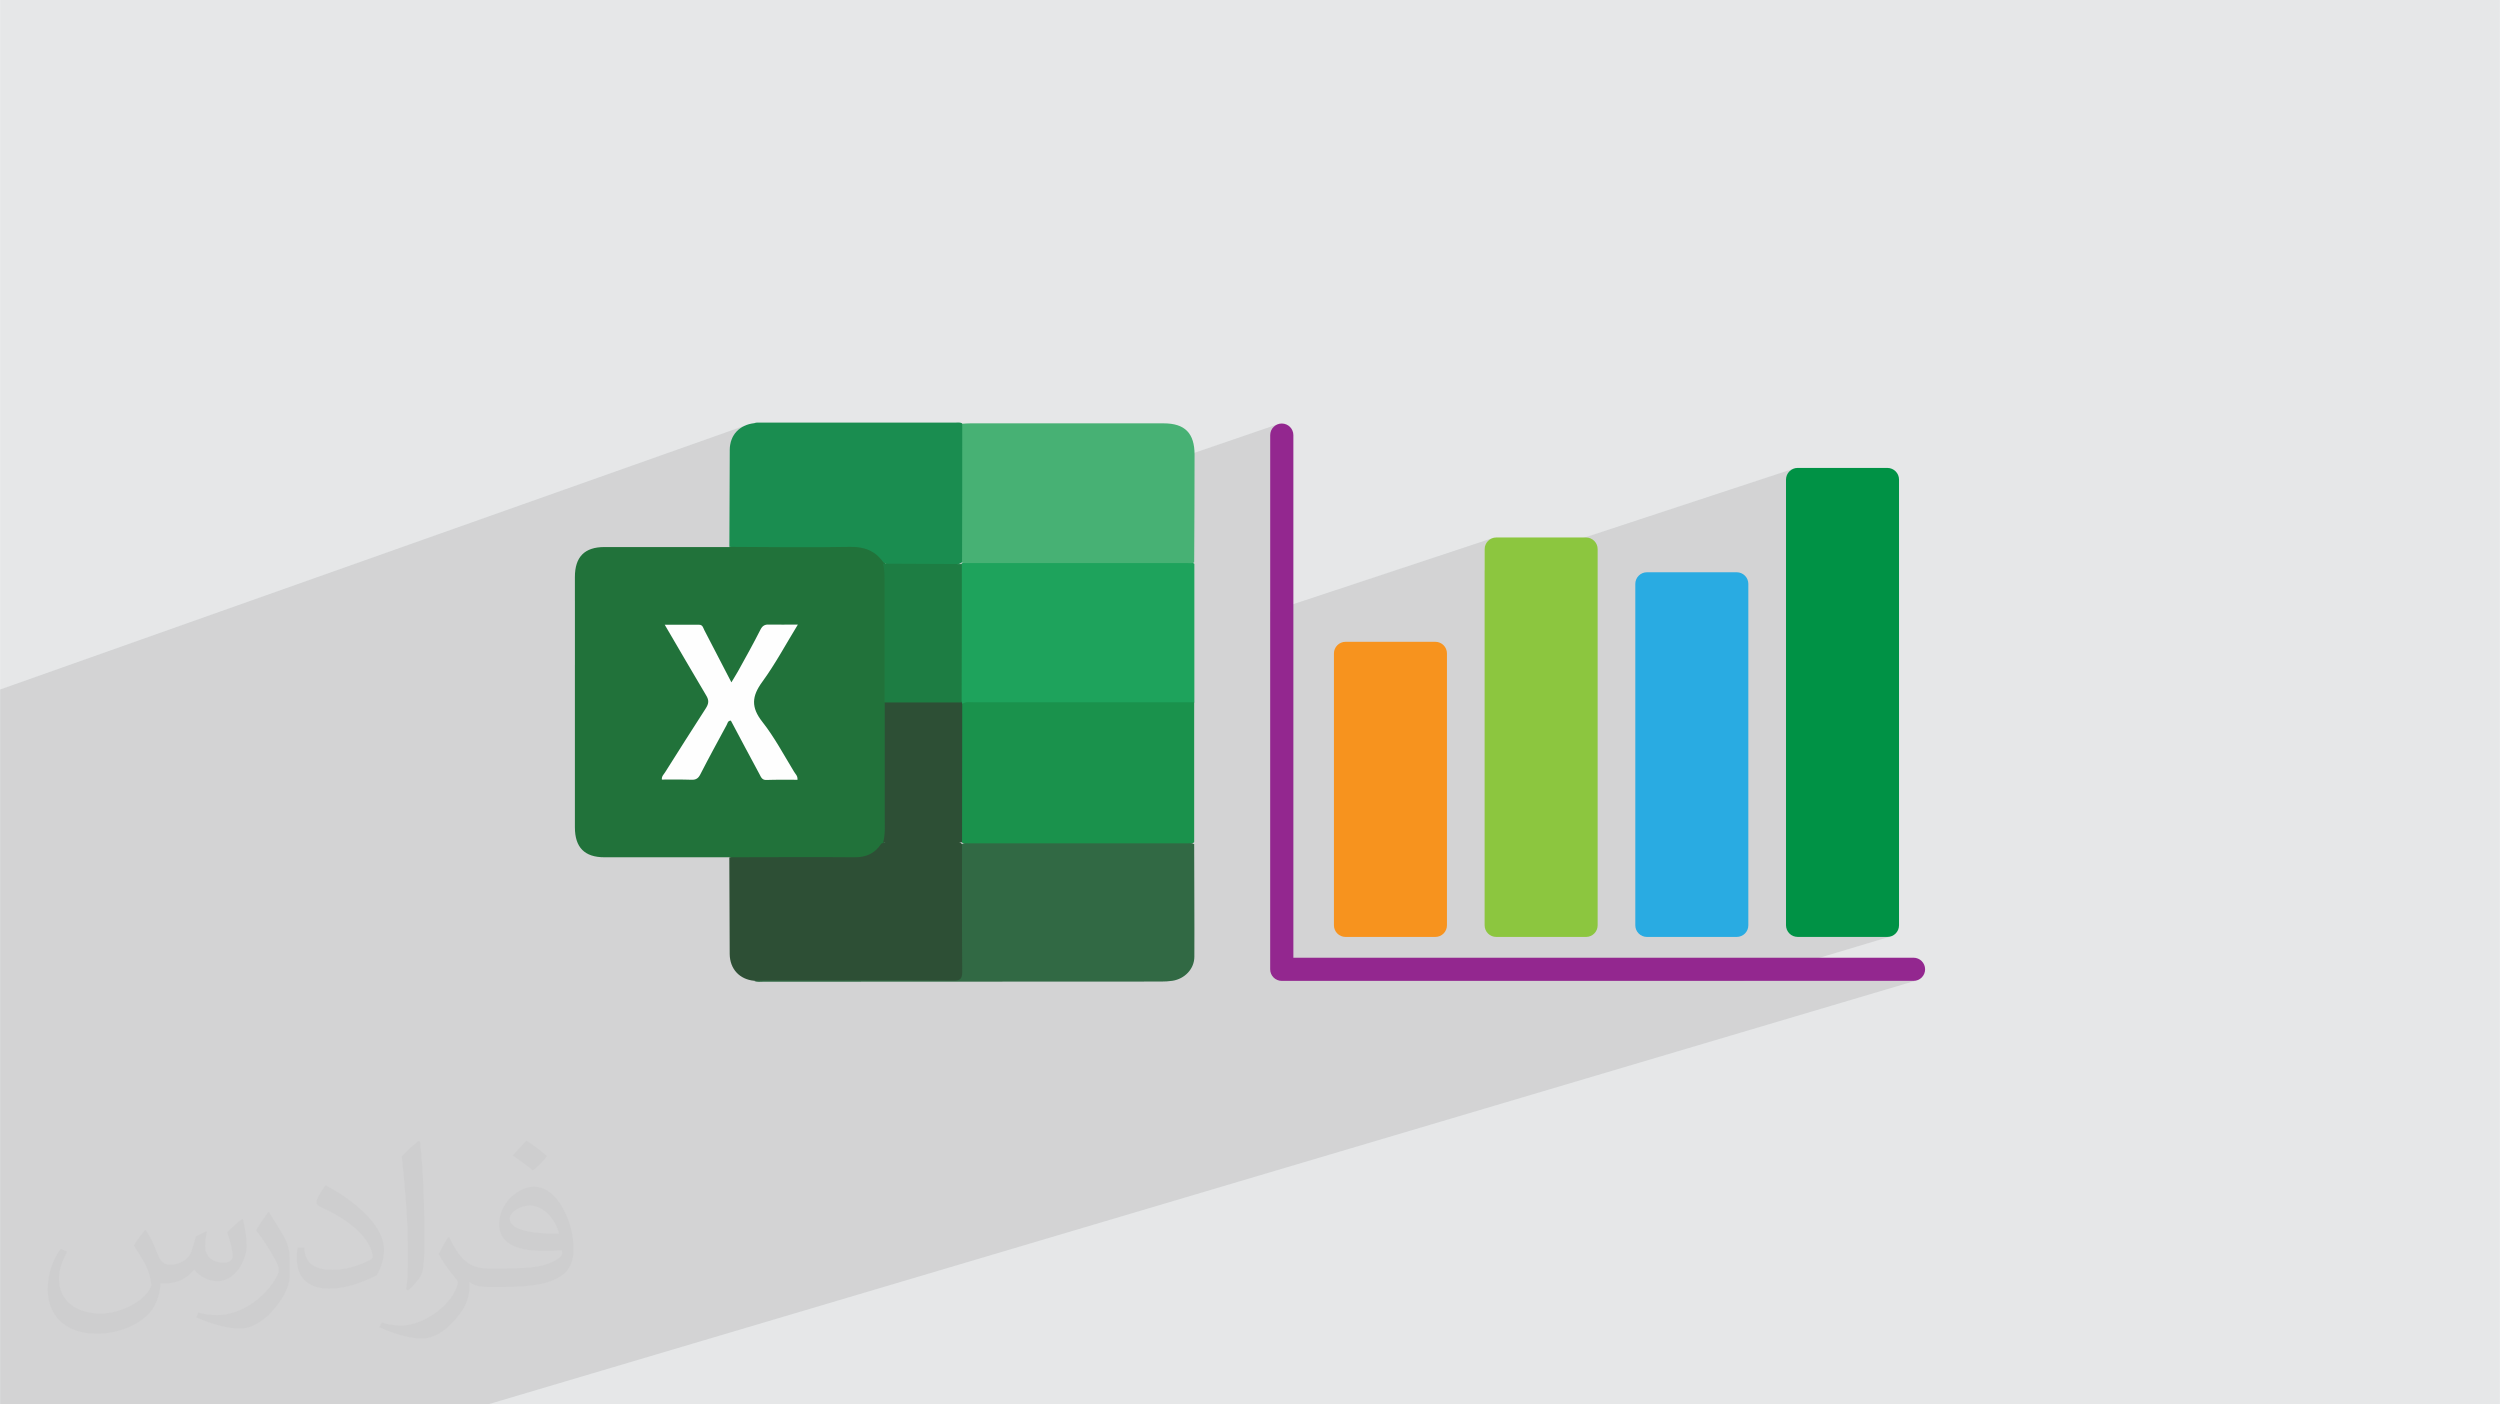<?xml version="1.0" encoding="UTF-8"?>
<!DOCTYPE svg PUBLIC "-//W3C//DTD SVG 1.0//EN" "http://www.w3.org/TR/2001/REC-SVG-20010904/DTD/svg10.dtd">
<!-- Creator: CorelDRAW -->
<svg xmlns="http://www.w3.org/2000/svg" xml:space="preserve" width="3.708in" height="2.083in" version="1.0" style="shape-rendering:geometricPrecision; text-rendering:geometricPrecision; image-rendering:optimizeQuality; fill-rule:evenodd; clip-rule:evenodd"
viewBox="0 0 3702.73 2080.18"
 xmlns:xlink="http://www.w3.org/1999/xlink"
 xmlns:xodm="http://www.corel.com/coreldraw/odm/2003">
 <defs>
  <style type="text/css">
   <![CDATA[
    .fil9 {fill:#1A8D50}
    .fil5 {fill:#1A924C}
    .fil11 {fill:#1D7D43}
    .fil7 {fill:#1EA35C}
    .fil4 {fill:#21723A}
    .fil10 {fill:#2D4F35}
    .fil6 {fill:#316944}
    .fil8 {fill:#47B174}
    .fil0 {fill:#E6E7E8}
    .fil12 {fill:#FEFEFE}
    .fil3 {fill:white}
    .fil17 {fill:#009245;fill-rule:nonzero}
    .fil16 {fill:#29ABE2;fill-rule:nonzero}
    .fil15 {fill:#8CC63F;fill-rule:nonzero}
    .fil13 {fill:#93278F;fill-rule:nonzero}
    .fil14 {fill:#F7931E;fill-rule:nonzero}
    .fil2 {fill:#373435;fill-opacity:0.031}
    .fil1 {fill:#2B2A29;fill-opacity:0.102}
   ]]>
  </style>
 </defs>
 <g id="Layer_x0020_1">
  <polygon class="fil0" points="-0,0 3702.73,0 3702.73,2080.18 -0,2080.18 "/>
  <polygon class="fil1" points="298.51,2080.18 285.9,2080.18 283.82,2080.18 163.09,2080.18 96.46,2080.18 83.41,2080.18 81.32,2080.18 -0,2080.18 -0,2068.08 -0,2047.66 -0,2043.48 -0,2042.83 -0,2038.23 -0,2017.53 -0,2005.22 -0,1992.22 -0,1991.83 -0,1988.04 -0,1984.57 -0,1814.12 -0,1813.57 -0,1813.38 -0,1813.37 -0,1813.36 -0,1813.36 -0,1813.35 -0,1809.04 -0,1808.84 -0,1808.73 -0,1760.04 -0,1710.64 -0,1710.5 -0,1710.47 -0,1708.58 -0,1707.95 -0,1707.51 -0,1653.71 -0,1642.54 -0,1623.44 -0,1623.2 -0,1623.2 -0,1623.19 -0,1623.11 -0,1622.67 -0,1619.22 -0,1619.05 -0,1619.03 -0,1619.03 -0,1619.02 -0,1619.02 -0,1614.8 -0,1603.45 -0,1580.62 -0,1569.58 -0,1564.97 -0,1540.73 -0,1529.51 -0,1508.33 -0,1340.98 -0,1320.6 -0,1319.99 -0,1319.55 -0,1319.36 -0,1319.33 -0,1318.84 -0,1318.66 -0,1318.48 -0,1288.3 -0,1283.98 -0,1283.88 -0,1277.03 -0,1185.08 -0,1184.95 -0,1184.73 -0,1151.32 -0,1125.84 -0,1125.83 -0,1125.83 -0,1125.82 -0,1125.81 -0,1119.48 -0,1047.89 -0,1021.31 1109.21,628.33 1102.15,630.95 1095.97,634.6 1090.75,639.23 1086.55,644.78 1083.43,651.18 1081.47,658.37 1080.73,666.3 1080.71,670.8 1080.68,675.31 1080.66,679.81 1080.64,684.32 1080.62,688.82 1080.6,693.32 1080.58,697.82 1080.56,702.31 1080.55,706.81 1080.53,711.31 1080.52,715.8 1080.5,720.29 1080.49,724.78 1080.47,729.27 1080.46,733.76 1080.45,738.25 1080.44,742.74 1080.42,747.23 1080.42,748.13 1425.13,627.63 1425.13,627.64 1425.13,627.64 1425.13,627.65 1425.13,627.66 1425.13,627.66 1425.13,627.66 1080.42,748.17 1080.41,751.72 1080.39,756.2 1080.38,760.69 1080.36,765.17 1080.35,769.66 1080.33,774.14 1080.31,778.63 1080.3,783.11 1080.28,787.6 1080.26,792.08 1080.23,796.56 1080.22,801.04 1080.19,805.53 1080.16,810.01 1080.84,810.01 1080.43,810.29 851.4,889.73 851.4,892.66 851.4,898.1 851.4,903.53 851.4,908.96 851.4,914.4 851.4,919.83 851.4,925.26 851.4,930.7 851.4,936.13 851.4,941.57 851.4,947.01 851.4,952.44 851.4,957.88 851.4,963.31 851.4,968.74 851.4,974.17 851.4,979.61 851.4,985.04 851.4,985.22 1891.75,628.66 1888.83,630.25 1886.29,632.34 1884.19,634.89 1882.61,637.8 1881.61,641.03 1881.26,644.48 1881.26,906.2 2209.4,797.48 2206.48,799.07 2203.94,801.17 2201.84,803.71 2200.25,806.63 2199.24,809.84 2198.89,813.29 2198.89,845.02 2655.79,694.46 2652.88,696.05 2650.33,698.15 2648.23,700.69 2646.65,703.61 2645.64,706.83 2645.29,710.28 2645.29,1370.6 2645.64,1374.05 2646.65,1377.27 2648.23,1380.18 2650.33,1382.73 2652.88,1384.82 2655.79,1386.41 2659.01,1387.42 2662.46,1387.77 2795.52,1387.78 2798.97,1387.43 2580.68,1452.88 2834.15,1452.88 2837.61,1452.53 722.53,2080.18 720.44,2080.18 488.43,2080.18 486.36,2080.18 365.61,2080.18 "/>
  <path class="fil2" d="M215.96 1821.93c7.07,10.71 11.65,21.01 16.13,32.45 3.33,6.66 5.09,18.93 20.7,18.93 4.57,0 11.13,-1.35 16.95,-4.57 6.55,-3.44 11.54,-8.64 14.15,-16.53l6.24 -21.01 15.19 -7.49 1.04 1.04c-2.08,7.91 -2.59,15.5 -2.59,21.43 0,17.57 15.19,24.23 27.25,24.23 7.07,0 13.42,-3.44 13.42,-9.89 0,-8.32 -3.53,-22.47 -8.12,-35.16 7.07,-7.07 14.15,-14.15 22.26,-19.87l1.25 0.63c3.53,14.98 5.51,29.75 5.51,39.63 0,9.67 -4.27,20.39 -7.8,27.36 -7.28,13.73 -20.18,24.65 -35.78,24.65 -11.85,0 -25.06,-5.93 -34.12,-16.95l-0.52 0c-8.53,10.61 -21.74,20.18 -42.86,20.18l-6.55 0c-1.04,13.94 -4.05,23.81 -8.64,32.66 -12.58,24.54 -49.92,41.92 -85.08,41.92 -48.89,0 -73.43,-28.19 -73.43,-65.73 0,-23.19 7.59,-44.72 19.24,-60.01l9.56 3.95c-7.28,13.94 -12.17,27.04 -12.17,39.94 0,35.16 28.61,51.9 61.58,51.9 30.58,0 68.44,-19.45 75.31,-42.02 -2.59,-24.65 -11.85,-36.19 -26,-58.66 4.27,-7.49 9.78,-14.98 16.64,-22.98l1.25 0 0 0 0 0 -0.01 -0.04zm563.83 -132.3c10.3,6.45 20.39,14.04 30.27,22.78 -5.51,7.8 -12.38,14.88 -20.91,21.12 -9.89,-8.01 -19.76,-14.88 -29.86,-22.16 6.86,-7.7 13.63,-15.08 20.49,-21.74l0 0 0 0 0 0 0 0 0 0 0.01 0zm5.3 96.11c-16.64,0 -30.27,10.92 -30.27,19.03 0,17.38 33.28,22.78 73.12,22.56 -4.99,-20.39 -22.47,-41.61 -42.86,-41.61l0 0.01zm-37.35 92.99c21.64,0 40.57,-0.63 55.02,-4.27 16.13,-4.05 29.75,-12.17 29.75,-17.78 0,-1.46 0,-3.22 -0.52,-4.68 -9.05,0.83 -19.45,0.83 -28.5,0.83 -29.33,0 -51.79,-6.66 -60.64,-23.09 -2.19,-4.57 -3.74,-9.67 -3.74,-15.5 0,-15.92 6.86,-31.41 18.93,-42.13 10.08,-8.84 21.22,-14.35 32.55,-14.35 20.49,0 36.81,16.44 48.26,42.34 6.24,14.15 10.5,30.47 10.5,51.07 0,13.73 -3.74,25.27 -12.27,33.8 -15.92,15.4 -45.24,21.22 -90.17,21.22l-20.39 0 0 0 -5.3 0c-11.13,0 -19.14,-1.98 -25.48,-6.86l-1.04 0c0.31,2.59 0.52,5.09 0.52,7.49 0,10.08 -3.33,22.98 -10.08,33.28 -19.97,29.64 -41.61,42.53 -60.33,42.53 -18.93,0 -42.13,-7.28 -63.03,-16.75l3.74 -7.28c6.76,2.81 16.13,4.68 29.02,4.68 33.8,0 78.21,-32.45 83.72,-64.17 -1.25,-2.59 -3.53,-6.03 -6.76,-9.67 -9.89,-11.75 -16.13,-21.53 -21.95,-31.82 4.99,-9.89 9.56,-17.78 13.83,-24.96l1.77 -0.21c14.46,29.44 27.56,46.28 56.78,46.28l4.57 0 0 0 21.22 0 0 0 0 0 0 0 0 0 0 0 0.04 0zm-146.45 31.1c2.5,-13.52 2.7,-28.7 2.7,-42.86l0 -21.01c0,-39.21 -4.99,-96.2 -9.05,-133.34 7.07,-7.59 16.95,-16.53 24.75,-22.56l2.29 0.63c5.3,46.7 6.55,100.79 6.55,150.81 0,13.11 -0.52,25.9 -1.77,35.26 -0.73,11.85 -7.59,20.8 -22.26,34.53l-3.22 -1.46zm-150.71 -61.89c0.73,18.41 9.78,32.87 41.4,32.87 19.66,0 36.3,-5.09 54.71,-13.83 3.33,-1.46 5.09,-3.44 5.09,-5.09 0,-11.54 -8.84,-26.83 -23.71,-40.77 -14.46,-13.11 -33.6,-24.65 -51.48,-32.35 -6.14,-2.59 -8.12,-5.3 -8.12,-7.91 0,-5.3 7.07,-16.44 12.9,-24.44l1.98 -0.21c20.49,10.71 43.38,26.63 60.33,44.3 15.4,16.33 24.96,32.87 24.96,50.86 0,13.31 -4.05,25.79 -10.61,37.44 -22.47,11.33 -46.39,19.97 -70.1,19.97 -28.81,0 -48.47,-13.52 -48.47,-45.24 0,-3.44 0,-8.73 1.25,-15.61l9.89 0 0 0 0 0 0 0 0 0 0 0 -0.01 0zm-52.11 -52.32l17.89 28.92c6.55,10.71 12.69,22.37 12.69,40.77l0 23.5c0,19.03 -12.17,39.42 -31.82,59.6 -15.4,13.63 -29.02,19.45 -41.61,19.45 -18.72,0 -40.15,-5.82 -64.9,-16.44l2.81 -7.28c7.8,2.08 16.84,3.84 27.98,3.84 35.58,-0.21 71.97,-26.21 88.61,-57.93 1.98,-3.64 2.7,-7.07 2.7,-9.47 0,-3.64 -1.98,-7.7 -3.53,-11.33 -9.05,-17.05 -19.14,-32.66 -30.27,-47.12 5.82,-9.16 11.65,-17.99 17.99,-26.73l1.46 0.21 0 0 0 0 0 0 0 0 0 0 -0.01 0z"/>
  <g id="_2554038880096">
   <path class="fil3" d="M964.75 1137.32c-6.3,-19.87 -10.98,-28.73 -21.26,-43.99l-20.96 -26.91c-2.98,-3.78 -3.37,-5.42 -7.6,-8.45 -3.65,2.24 -55.62,63.09 -58.25,68.99l50.82 53.83c8.5,-3.48 47.16,-37.92 57.25,-43.47l-0 0z"/>
   <path class="fil4" d="M1080.43 1269.79c-61.84,0 -123.39,0 -185.22,0 -29.49,0 -43.8,-14.6 -43.8,-44.37 0,-57.81 0,-115.93 0,-173.79l0 -23.18c0,-57.81 0,-115.94 0,-173.78 0,-29.79 14.31,-44.39 43.8,-44.39 61.82,0 123.39,0 185.22,0 5.44,-3.73 11.46,-3.43 17.47,-3.43 56.4,0 112.5,0.28 168.9,-0.28 19.48,0 33.5,7.72 42.96,24.34 0.56,1.41 1.15,2.84 1.71,4.58 2.01,4.86 2.84,10.32 2.84,15.47 0,62.98 0.57,125.95 -0.28,188.67 0.56,62.69 0.28,125.7 0.28,188.38 0,6 -0.86,12.03 -3.45,17.75 -0.56,2.29 -2.01,4.3 -3.14,6.32 -10.03,14.6 -23.76,20.89 -41.52,20.89 -56.1,-0.28 -112.22,0 -168.34,-0.28 -6,0 -12.32,0.28 -17.45,-3.45l0 0.55 0.02 0.02 0.01 0.04 0 -0.02 0.01 -0.04 0 -0.02 -0.01 0.01z"/>
   <path class="fil5" d="M1768.67 1040.18c0,68.99 0,138.27 0,207.26 -4.28,4.01 -9.73,3.42 -14.89,3.42 -104.48,0 -209.27,0 -313.75,0 -5.16,0 -10.59,0.57 -15.19,-2.84 -4.29,-5.16 -3.71,-11.47 -3.71,-17.47 0,-57.56 0,-115.37 0,-172.91 0,-5.16 0,-10.6 2.57,-15.44 6.01,-7.44 14.61,-6.01 22.62,-6.01 68.13,-0.28 136.28,0 204.41,0 33.21,0 66.42,0 99.91,0 6.31,0 13.15,-0.86 18.6,4.01l-0.55 0 -0.02 -0.02 0 -0.02 0 0.02 0 -0.02 0 0 -0.01 0.02 0 -0z"/>
   <path class="fil6" d="M1768.67 1250.03c0,55.52 0.56,111.37 0.28,166.91 0,18.32 -14.31,32.91 -32.35,35.78 -5.44,0.86 -11.46,1.16 -16.89,1.16 -196.4,0 -393.09,0.28 -589.45,0.28 -4.28,0 -8.86,0.86 -13.15,-1.15 6,-6 13.74,-4.29 20.89,-4.29 87.31,0 174.36,0 261.67,0 21.19,0 21.19,0 21.19,-21.47 0,-52.39 0,-104.77 0,-157.16 0,-6.87 -1.16,-14.03 3.73,-19.76 3.43,-2.01 7.15,-1.16 10.59,-1.16 107.64,0 215.01,0 322.65,0 3.71,0 7.44,-0.86 10.61,1.16l0.26 -0.28 0 0 0 0 0 -0.01 0 -0.02 -0.01 0.01 -0.01 -0.01z"/>
   <path class="fil7" d="M1768.67 1040.18c-109.09,0 -217.86,0 -326.94,0 -5.72,0 -11.46,-1.16 -16.62,2.29 -1.43,-1.15 -2.3,-2.29 -2.85,-4.01 -1.43,-4.01 -1.43,-8.02 -1.43,-12.03 0,-58.4 0,-117.09 0,-175.5 0,-5.73 -0.28,-11.44 3.41,-16.31 4.29,-3.15 9.16,-2.86 14.03,-2.86 105.07,0 210.13,0 315.48,0 5.16,0 10.59,-0.56 15.19,3.45 0,68.42 0,136.56 0,204.98l-0.28 0 0.02 -0.02 0.01 -0.01 -0.01 0.02 -0.02 0.02 0 0 0.01 0 0 -0.01z"/>
   <path class="fil8" d="M1425.14 627.64c4.02,-0.29 8.02,-0.58 12.02,-0.58 95.33,0 190.66,0 286.3,0 31.5,0 45.79,14.6 45.79,46.38 0,53.26 -0.28,106.5 -0.56,159.46 -2.85,2.01 -6.3,1.15 -9.45,1.15 -108.8,0 -217.58,0 -326.1,0 -2.86,0 -5.73,0.28 -8.31,-0.86 -4.28,-4.58 -3.71,-10.6 -3.71,-16.02 0,-57.82 0,-115.65 0,-173.48 0,-5.44 -0.56,-11.46 4.01,-16.02l0 0 0 -0.02 0 0 -0.01 0 0 -0.02 0.01 0.02z"/>
   <path class="fil9" d="M1425.14 627.64c0,68.43 0,136.86 -0.28,205 -4,3.73 -8.86,3.42 -13.73,3.42 -29.79,0 -59.56,0 -89.32,0 -4.86,0 -9.73,0.56 -13.74,-3.42 -12.03,-16.9 -27.78,-22.9 -48.96,-22.63 -59.56,1.16 -119.38,0.28 -178.95,0 0.28,-47.82 0.28,-95.63 0.57,-143.71 0.28,-22.06 14.32,-36.94 36.35,-39.5 2.85,-1.16 5.73,-0.86 8.3,-0.86 96.48,0 193.26,0 289.73,0 3.15,0 6.58,-0.56 9.45,0.86l0 0 0.57 0.86 0.02 0 -0.02 0 0 -0.01 0.02 0 0 -0.01 -0 0z"/>
   <path class="fil10" d="M1424.84 1250.32c0,62.98 -0.28,125.7 0.28,188.67 0,10.59 -2.6,13.74 -13.46,13.46 -93.32,-0.56 -186.65,-0.28 -279.99,-0.28 -4.86,0 -9.74,0.28 -14.62,0.55 -21.77,-2.01 -36.06,-17.45 -36.35,-39.5 -0.28,-47.82 -0.28,-95.63 -0.56,-143.43 61.56,0 123.39,-0.55 184.94,0 17.77,0.28 30.63,-5.73 40.08,-20.03 4.02,-2.29 8.02,-3.45 12.6,-3.45 31.78,0 63.55,0 95.63,0 3.15,0 6.59,0.28 9.45,2.01 0.57,0.56 1.16,1.15 1.71,1.71l0.28 0.28 -0.02 0 0 0.01 0 -0.01 0 0 0 -0.01 0.02 0 0.01 0.01z"/>
   <path class="fil10" d="M1424.56 1040.46c0.28,0.86 0.28,1.43 0.57,2.29 0,68.42 -0.28,136.56 -0.28,204.69 0,0 0,0 0,0 -19.75,2.86 -39.5,1.16 -58.98,1.16 -19.17,0 -38.64,1.71 -57.81,-1.16 3.14,-11.46 2.29,-23.18 2.29,-34.94 0,-57.55 0,-114.8 0,-172.35 4.28,-4.01 9.45,-4.01 14.87,-4.01 28.34,0 56.42,0 84.75,0 5.16,0 10.6,0 14.88,4.01l-0.28 0.28 0 0 0.02 0.01 0 0 -0.02 0 0.01 0.01 0 0 -0.01 0z"/>
   <path class="fil11" d="M1424.56 1040.46c-38.06,0 -76.15,0 -114.52,0 0,-60.4 0,-120.81 0,-181.51 0,-8.02 0,-16.02 -2.29,-24.04 38.93,0.28 77.87,0.28 116.79,0.56 0,68.42 0,136.56 -0.28,204.98l0.28 0 0.02 0 0 0 0 0.02 -0.01 0z"/>
   <path class="fil12" d="M1181.21 1155c-15.47,0 -30.91,-0.28 -46.1,0.28 -6.59,0.29 -8.02,-4.28 -10.31,-8.6 -14.31,-26.35 -28.33,-52.96 -42.36,-79.3 -4.86,0 -4.86,4.28 -6.31,6.59 -13.16,24.33 -26.34,48.37 -38.93,72.99 -2.86,5.71 -6.31,8.3 -13.17,8.02 -14.6,-0.55 -29.19,-0.28 -43.8,-0.28 -0.57,-4.86 2.86,-7.74 4.84,-10.87 20.03,-31.5 39.79,-63.27 60.11,-94.48 4.59,-7.15 5.16,-12.01 0.56,-19.48 -20.33,-34.05 -40.08,-68.41 -61.27,-104.49 18.33,0 34.64,0 50.96,0 5.44,0 6,4.84 7.7,8.02 13.16,25.2 26.05,50.4 40.08,77.29 3.71,-6.3 6.88,-11.16 9.75,-16.31 11.46,-20.63 22.89,-41.22 33.48,-62.11 2.86,-5.44 6.31,-7.45 12.32,-7.16 13.73,0.28 27.19,0 42.92,0 -18.04,29.49 -33.49,58.4 -52.67,84.75 -15.76,21.47 -16.9,37.78 0,59.26 18.03,22.92 31.77,48.96 46.95,73.87 2.01,3.45 5.45,6.01 5.16,11.46l0 0.58 0.02 -0.02 0.02 0.02 0 -0.02 0 0.03 0.01 0 0 -0.02z"/>
   <path class="fil13" d="M2834.15 1452.88l-935.72 0c-9.49,0 -17.17,-7.69 -17.17,-17.17l0 -791.22c0,-9.48 7.68,-17.17 17.17,-17.17 9.49,0 17.17,7.69 17.17,17.17l0 774.06 918.55 0.01c9.49,0 17.17,7.69 17.17,17.17 0,9.48 -7.68,17.15 -17.17,17.15z"/>
   <path class="fil14" d="M2143.09 967.81l0 402.79c0,9.44 -7.73,17.17 -17.17,17.17l-133.06 0c-9.44,0 -17.17,-7.73 -17.17,-17.17l0 -402.79c0,-9.44 7.73,-17.17 17.17,-17.17l133.06 0c9.44,0 17.17,7.73 17.17,17.17z"/>
   <path class="fil15" d="M2366.29 813.3l0 557.31c0,9.44 -7.73,17.17 -17.17,17.17l-133.06 -0.01c-9.44,0 -17.17,-7.73 -17.17,-17.17l0 -557.31c0,-9.44 7.73,-17.17 17.17,-17.17l133.06 0c9.44,0 17.17,7.73 17.17,17.17z"/>
   <path class="fil16" d="M2589.49 864.8l0 505.8c0,9.44 -7.73,17.17 -17.17,17.17l-133.06 0c-9.44,0 -17.17,-7.73 -17.17,-17.17l0 -505.8c0,-9.44 7.73,-17.17 17.17,-17.17l133.06 0c9.44,0 17.17,7.73 17.17,17.17z"/>
   <path class="fil17" d="M2812.69 710.28l0 660.32c0,9.44 -7.73,17.17 -17.17,17.17l-133.06 -0.01c-9.44,0 -17.17,-7.73 -17.17,-17.17l0 -660.33c0,-9.44 7.73,-17.17 17.17,-17.17l133.06 0.01c9.44,0 17.17,7.73 17.17,17.17z"/>
  </g>
 </g>
</svg>
